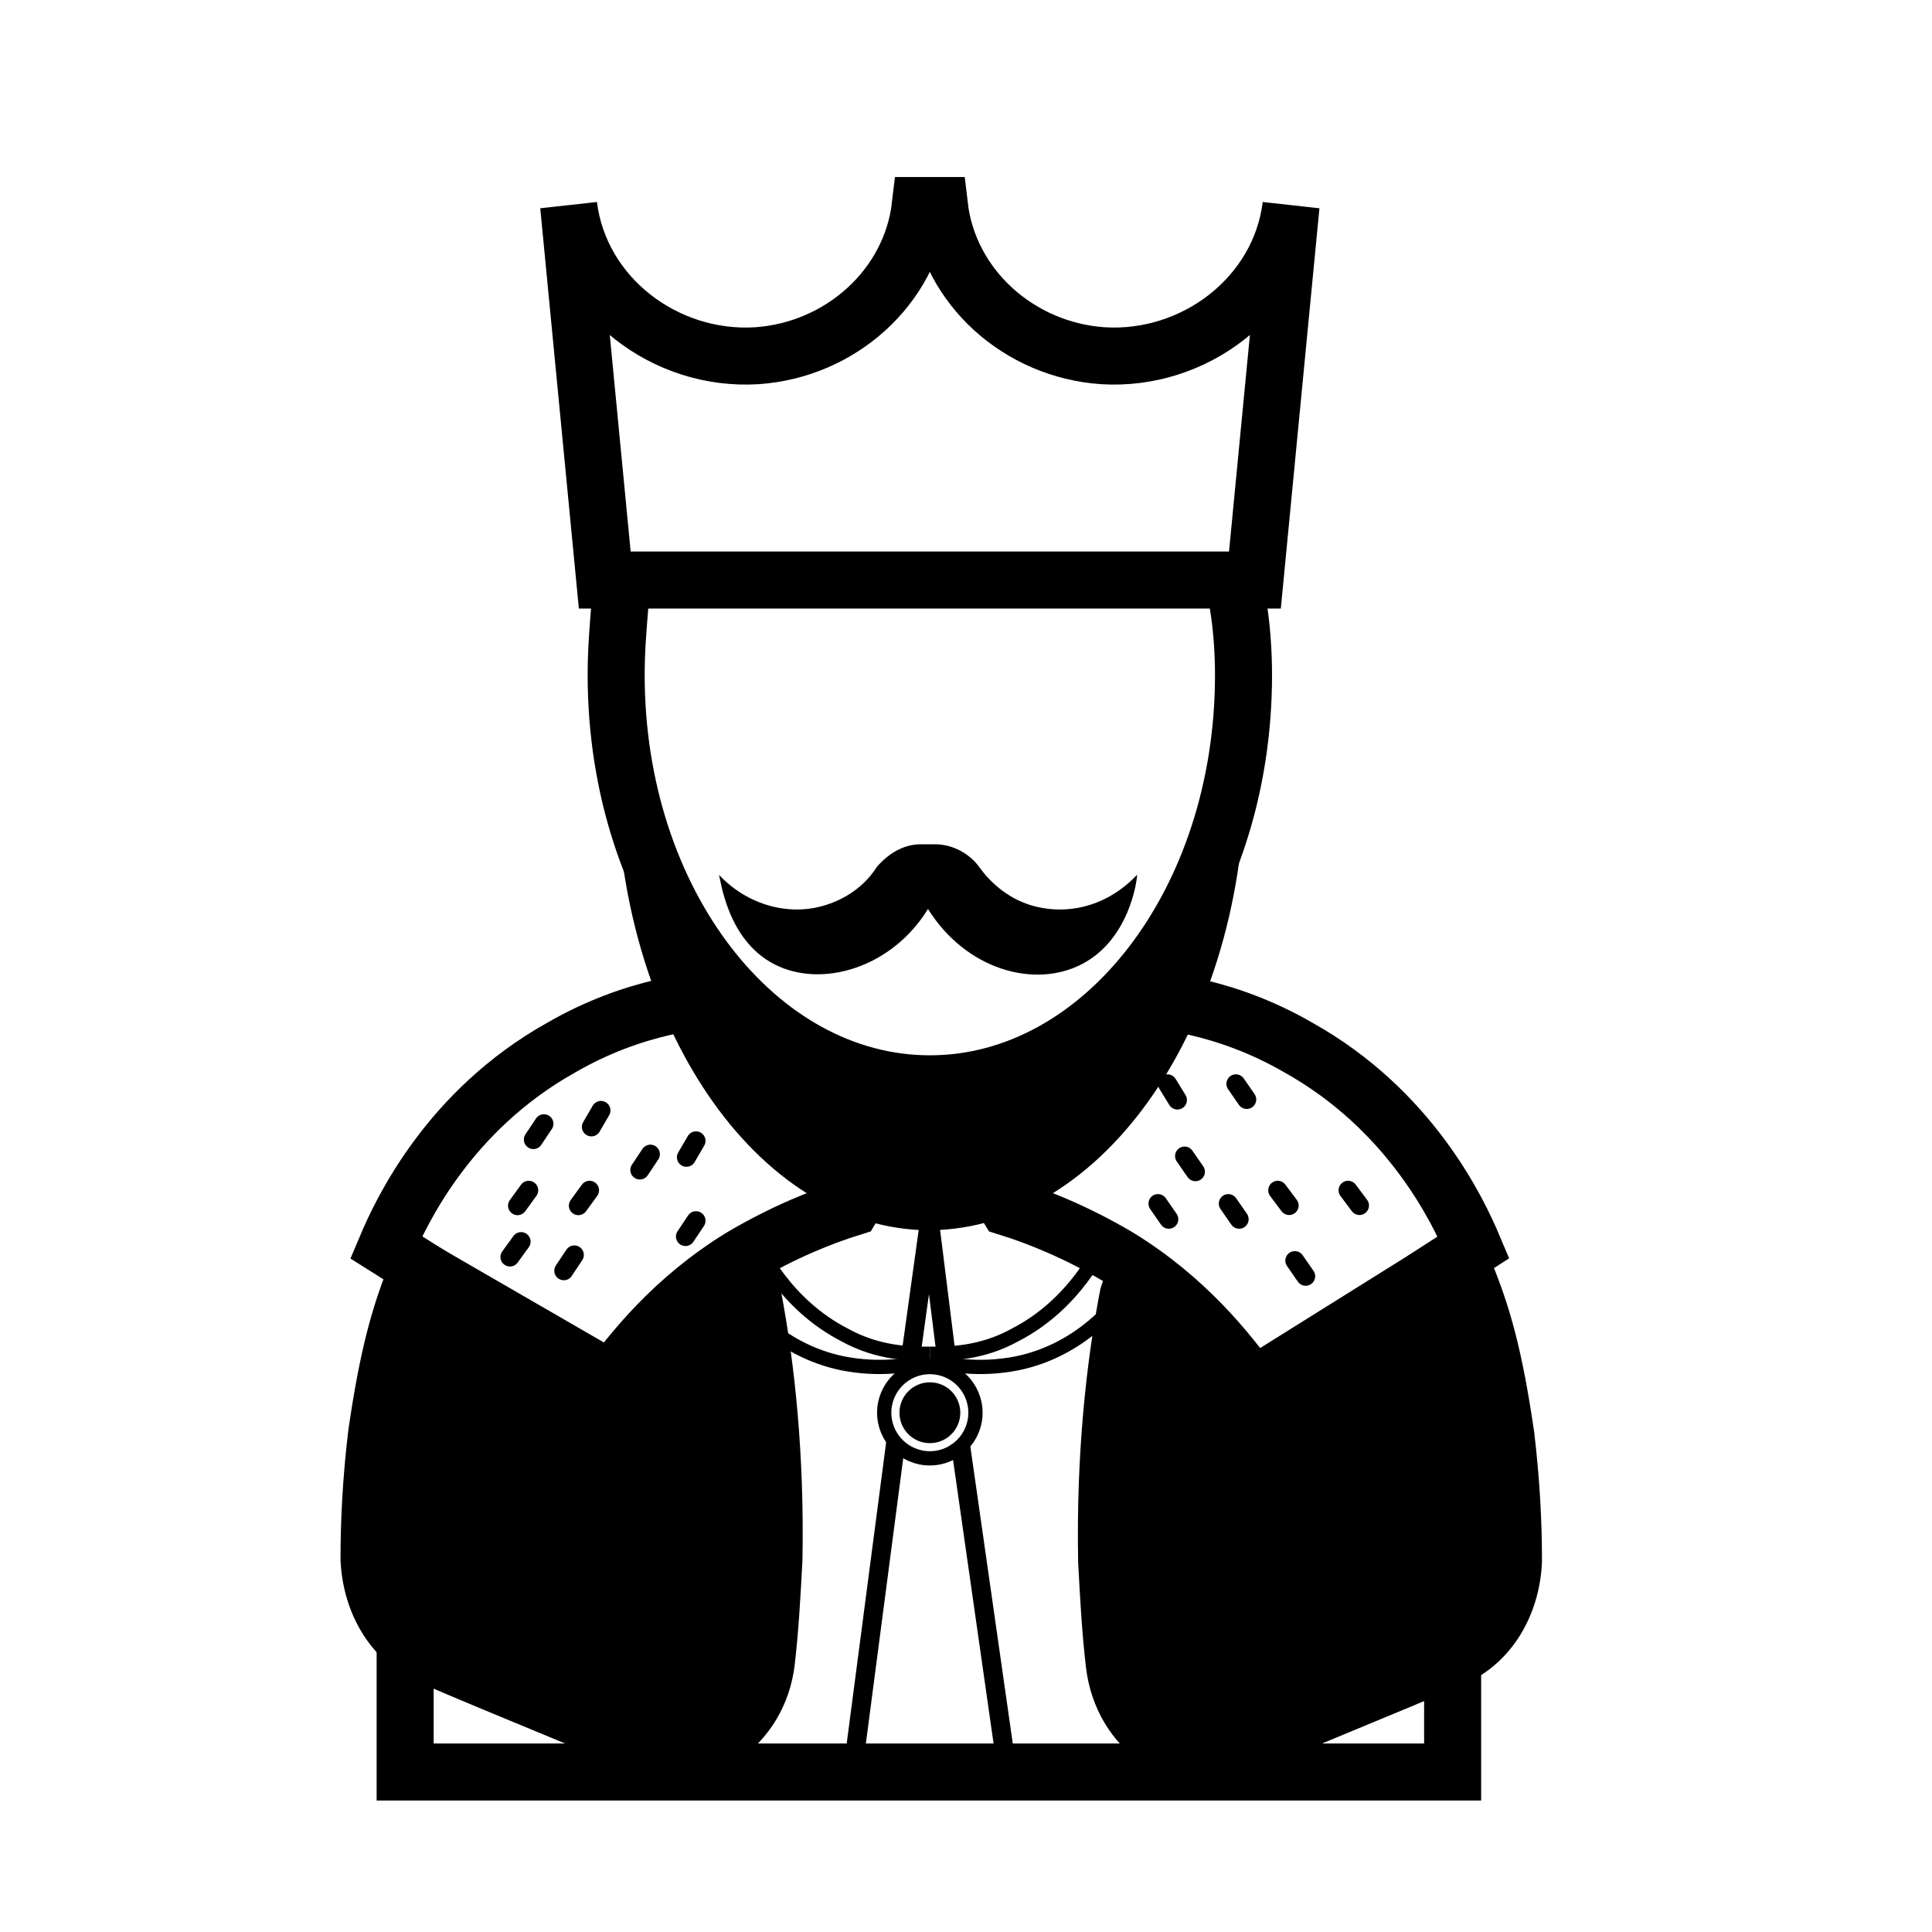 <?xml version="1.0" encoding="UTF-8"?>
<!-- Uploaded to: SVG Repo, www.svgrepo.com, Generator: SVG Repo Mixer Tools -->
<svg width="800px" height="800px" version="1.1" viewBox="144 144 512 512" xmlns="http://www.w3.org/2000/svg">
 <defs>
  <clipPath id="i">
   <path d="m148.09 148.09h503.81v496.91h-503.81z"/>
  </clipPath>
  <clipPath id="h">
   <path d="m148.09 148.09h376.91v370.91h-376.91z"/>
  </clipPath>
  <clipPath id="g">
   <path d="m148.09 270h503.81v381.9h-503.81z"/>
  </clipPath>
  <clipPath id="f">
   <path d="m176 194h475.9v457.9h-475.9z"/>
  </clipPath>
  <clipPath id="e">
   <path d="m148.09 194h456.91v457.9h-456.91z"/>
  </clipPath>
  <clipPath id="d">
   <path d="m148.09 148.09h503.81v363.91h-503.81z"/>
  </clipPath>
  <clipPath id="c">
   <path d="m148.09 266h414.91v385.9h-414.91z"/>
  </clipPath>
  <clipPath id="b">
   <path d="m223 266h428.9v385.9h-428.9z"/>
  </clipPath>
  <clipPath id="a">
   <path d="m299 455h183v196.9h-183z"/>
  </clipPath>
 </defs>
 <g clip-path="url(#i)">
  <path transform="matrix(5.038 0 0 5.038 148.09 148.09)" d="m64.3 30.9c0.2 1.2 0.3 2.5 0.3 3.8 0 11.9-7.4 21.5-16.5 21.5-9.1 0-16.5-9.6-16.5-21.5 0-1.3 0.1-2.5 0.2-3.7" fill="none" stroke="#000000" stroke-miterlimit="10" stroke-width="3"/>
 </g>
 <g clip-path="url(#h)">
  <path transform="matrix(5.038 0 0 5.038 148.09 148.09)" d="m31.9 31c0.1-0.8 0.2-1.5 0.4-2.3" fill="none" stroke="#221f20" stroke-miterlimit="10" stroke-width="3"/>
 </g>
 <g clip-path="url(#g)">
  <path transform="matrix(5.038 0 0 5.038 148.09 148.09)" d="m73.5 66.9c1.3 1.3 2.1 3 2.1 4.8v20.7h-55.1v-20.7c0-1.9 0.8-3.6 2.2-4.9" fill="none" stroke="#000000" stroke-miterlimit="10" stroke-width="3"/>
 </g>
 <g clip-path="url(#f)">
  <path transform="matrix(5.038 0 0 5.038 148.09 148.09)" d="m48.1 55.9 4.1 6.8c1.6 0.5 3.6 1.3 5.8 2.6 3.6 2.2 5.8 5 7.1 6.8l8.8-5.5 2.8-1.8c-0.8-1.9-3.3-7.2-9.2-10.5-3.8-2.2-7.4-2.6-9.4-2.6" fill="none" stroke="#000000" stroke-miterlimit="10" stroke-width="3"/>
 </g>
 <g clip-path="url(#e)">
  <path transform="matrix(5.038 0 0 5.038 148.09 148.09)" d="m48.1 55.9-4.1 6.8c-1.6 0.5-3.6 1.3-5.8 2.6-3.6 2.2-5.8 5-7.1 6.8l-11.6-7.3c0.8-1.9 3.3-7.2 9.2-10.5 3.8-2.2 7.4-2.6 9.4-2.6" fill="none" stroke="#000000" stroke-miterlimit="10" stroke-width="3"/>
 </g>
 <path d="m391.94 367.75c4.535 0 9.07 2.519 11.586 6.047 2.519 3.527 7.055 8.062 13.602 10.078 10.078 3.023 20.656 0 28.215-8.062 0 1.512-2.016 17.129-14.609 23.68-12.594 6.551-30.73 1.512-40.809-14.609-9.574 15.617-28.215 21.16-40.809 14.609-12.594-6.551-14.105-22.672-14.609-23.68 7.559 8.062 18.641 11.082 28.215 8.062 6.551-2.016 11.082-6.047 13.602-10.078 3.023-3.527 7.055-6.047 11.586-6.047z"/>
 <path d="m474.06 348.11c-1.512 49.879-41.816 88.168-87.16 86.152-42.824-2.016-78.09-39.801-79.602-86.152 0 67.008 37.281 121.92 83.129 121.92 46.352-0.504 83.633-54.914 83.633-121.92z"/>
 <g clip-path="url(#d)">
  <path transform="matrix(5.038 0 0 5.038 148.09 148.09)" d="m31 29.7-1.9-19.7c0.6 4.8 5.1 8.2 9.9 7.9 4.4-0.3 8.1-3.6 8.6-7.9h1c0.5 4.3 4.2 7.6 8.6 7.9 4.8 0.3 9.3-3.1 9.9-7.9l-1.9 19.7z" fill="none" stroke="#000000" stroke-miterlimit="10" stroke-width="3"/>
 </g>
 <path d="m335.01 484.64c3.023-3.023 8.062-1.512 8.566 3.023 3.527 18.641 6.047 42.32 5.543 69.527-0.504 9.574-1.008 18.641-2.016 27.207-2.019 17.129-18.141 28.211-32.75 22.164-18.641-8.062-37.785-15.617-56.426-23.68-9.574-4.031-15.617-14.105-16.121-25.695 0-9.574 0.504-20.656 2.016-33.25 3.023-20.656 6.047-31.738 11.082-43.832l54.914 31.738z"/>
 <g clip-path="url(#c)">
  <path transform="matrix(5.038 0 0 5.038 148.09 148.09)" d="m37.1 66.8c0.6-0.6 1.6-0.3 1.7 0.6 0.7 3.7 1.2 8.4 1.1 13.8-0.1 1.9-0.2 3.7-0.4 5.4-0.401 3.4-3.601 5.599-6.5 4.399-3.7-1.6-7.5-3.1-11.2-4.7-1.9-0.8-3.1-2.8-3.2-5.1 0-1.9 0.1-4.1 0.4-6.6 0.6-4.1 1.2-6.3 2.2-8.7l10.9 6.3z" fill="none" stroke="#000000" stroke-miterlimit="10" stroke-width="3"/>
 </g>
 <path d="m451.39 485.14c-3.023-3.023-8.062-1.512-8.566 3.023-3.527 18.641-6.047 42.32-5.543 69.527 0.504 9.574 1.008 18.641 2.016 27.207 2.016 17.633 18.137 28.719 33.25 22.168 18.641-8.062 37.785-15.617 56.426-23.68 9.574-4.031 15.617-14.105 16.121-25.695 0-9.574-0.504-20.656-2.016-33.25-3.023-20.656-6.047-31.738-11.082-43.832l-54.914 31.738z"/>
 <g clip-path="url(#b)">
  <path transform="matrix(5.038 0 0 5.038 148.09 148.09)" d="m60.2 66.9c-0.6-0.6-1.6-0.3-1.7 0.6-0.7 3.7-1.2 8.4-1.1 13.8 0.1 1.9 0.2 3.7 0.4 5.4 0.4 3.5 3.6 5.7 6.6 4.4 3.7-1.6 7.5-3.1 11.2-4.7 1.9-0.8 3.1-2.8 3.2-5.1 0-1.9-0.1-4.1-0.4-6.6-0.6-4.1-1.2-6.3-2.2-8.7l-10.9 6.3z" fill="none" stroke="#000000" stroke-miterlimit="10" stroke-width="3"/>
 </g>
 <path transform="matrix(5.038 0 0 5.038 148.09 148.09)" d="m30.2 61.8-0.8 1.099" fill="#221f20" stroke="#000000" stroke-dasharray="1" stroke-linecap="round" stroke-miterlimit="10"/>
 <path transform="matrix(5.038 0 0 5.038 148.09 148.09)" d="m35.8 63.4-0.8 1.2" fill="#221f20" stroke="#000000" stroke-dasharray="1" stroke-linecap="round" stroke-miterlimit="10"/>
 <path transform="matrix(5.038 0 0 5.038 148.09 148.09)" d="m29.4 65.2-0.8 1.2" fill="#221f20" stroke="#000000" stroke-dasharray="1" stroke-linecap="round" stroke-miterlimit="10"/>
 <path transform="matrix(5.038 0 0 5.038 148.09 148.09)" d="m27.8 58.3-0.8 1.2" fill="#221f20" stroke="#000000" stroke-dasharray="1" stroke-linecap="round" stroke-miterlimit="10"/>
 <path transform="matrix(5.038 0 0 5.038 148.09 148.09)" d="m33.4 59.9-0.8 1.2" fill="#221f20" stroke="#000000" stroke-dasharray="1" stroke-linecap="round" stroke-miterlimit="10"/>
 <path transform="matrix(5.038 0 0 5.038 148.09 148.09)" d="m27 61.8-0.799 1.099" fill="#221f20" stroke="#000000" stroke-dasharray="1" stroke-linecap="round" stroke-miterlimit="10"/>
 <path transform="matrix(5.038 0 0 5.038 148.09 148.09)" d="m30.8 57.6-0.699 1.2" fill="#221f20" stroke="#000000" stroke-dasharray="1" stroke-linecap="round" stroke-miterlimit="10"/>
 <path transform="matrix(5.038 0 0 5.038 148.09 148.09)" d="m35.8 59.2-0.7 1.2" fill="#221f20" stroke="#000000" stroke-dasharray="1" stroke-linecap="round" stroke-miterlimit="10"/>
 <path transform="matrix(5.038 0 0 5.038 148.09 148.09)" d="m26.6 64.5-0.799 1.1" fill="#221f20" stroke="#000000" stroke-dasharray="1" stroke-linecap="round" stroke-miterlimit="10"/>
 <path transform="matrix(5.038 0 0 5.038 148.09 148.09)" d="m60.1 62.5 0.9 1.3" fill="#221f20" stroke="#000000" stroke-dasharray="1" stroke-linecap="round" stroke-miterlimit="10"/>
 <path transform="matrix(5.038 0 0 5.038 148.09 148.09)" d="m63.8 62.5 0.9 1.3" fill="#221f20" stroke="#000000" stroke-dasharray="1" stroke-linecap="round" stroke-miterlimit="10"/>
 <path transform="matrix(5.038 0 0 5.038 148.09 148.09)" d="m66.4 61.8 0.899 1.2" fill="#221f20" stroke="#000000" stroke-dasharray="1" stroke-linecap="round" stroke-miterlimit="10"/>
 <path transform="matrix(5.038 0 0 5.038 148.09 148.09)" d="m67.3 65.5 0.9 1.3" fill="#221f20" stroke="#000000" stroke-dasharray="1" stroke-linecap="round" stroke-miterlimit="10"/>
 <path transform="matrix(5.038 0 0 5.038 148.09 148.09)" d="m70.1 61.8 0.899 1.2" fill="#221f20" stroke="#000000" stroke-dasharray="1" stroke-linecap="round" stroke-miterlimit="10"/>
 <path transform="matrix(5.038 0 0 5.038 148.09 148.09)" d="m60.6 56.2 0.8 1.3" fill="#221f20" stroke="#000000" stroke-dasharray="1" stroke-linecap="round" stroke-miterlimit="10"/>
 <path transform="matrix(5.038 0 0 5.038 148.09 148.09)" d="m61.5 60 0.9 1.3" fill="#221f20" stroke="#000000" stroke-dasharray="1" stroke-linecap="round" stroke-miterlimit="10"/>
 <path transform="matrix(5.038 0 0 5.038 148.09 148.09)" d="m64.2 56.2 0.9 1.3" fill="#221f20" stroke="#000000" stroke-dasharray="1" stroke-linecap="round" stroke-miterlimit="10"/>
 <path transform="matrix(5.038 0 0 5.038 148.09 148.09)" d="m50.5 73.5c0 1.325-1.074 2.4-2.4 2.4-1.325 0-2.4-1.075-2.4-2.4 0-1.326 1.075-2.401 2.4-2.401 1.326 0 2.4 1.075 2.4 2.401" fill="none" stroke="#000000" stroke-linecap="round" stroke-miterlimit="10" stroke-width=".75"/>
 <path d="m398.49 518.39c0 4.449-3.609 8.059-8.062 8.059s-8.062-3.609-8.062-8.059c0-4.453 3.609-8.062 8.062-8.062s8.062 3.609 8.062 8.062"/>
 <path transform="matrix(5.038 0 0 5.038 148.09 148.09)" d="m48.1 70.4c1 0 2.7 0 4.5-1 3.1-1.6 4.5-4.5 4.9-5.4" fill="none" stroke="#000000" stroke-miterlimit="10" stroke-width=".75"/>
 <path transform="matrix(5.038 0 0 5.038 148.09 148.09)" d="m48.1 70.7c0.9 0.3 2.6 0.6 4.6 0.2 3.4-0.7 5.3-3.2 5.9-4" fill="none" stroke="#000000" stroke-miterlimit="10" stroke-width=".75"/>
 <path transform="matrix(5.038 0 0 5.038 148.09 148.09)" d="m48.1 70.4c-1 0-2.7 0-4.5-1-3.1-1.6-4.5-4.5-4.9-5.4" fill="none" stroke="#000000" stroke-miterlimit="10" stroke-width=".75"/>
 <path transform="matrix(5.038 0 0 5.038 148.09 148.09)" d="m48.1 70.7c-0.9 0.3-2.6 0.6-4.6 0.2-3.4-0.7-5.3-3.2-5.9-4" fill="none" stroke="#000000" stroke-miterlimit="10" stroke-width=".75"/>
 <g clip-path="url(#a)" fill="none" stroke="#000000" stroke-miterlimit="10">
  <path transform="matrix(5.038 0 0 5.038 148.09 148.09)" d="m49.7 75.1 2.4 16.8h-8"/>
  <path transform="matrix(5.038 0 0 5.038 148.09 148.09)" d="m46.3 75.1-2.2 16.8h8"/>
 </g>
 <path transform="matrix(5.038 0 0 5.038 148.09 148.09)" d="m48.1 63.6 0.9 7.2" stroke="#000000" stroke-miterlimit="10"/>
 <path transform="matrix(5.038 0 0 5.038 148.09 148.09)" d="m48.1 63.3-1 7.201" stroke="#000000" stroke-miterlimit="10"/>
</svg>